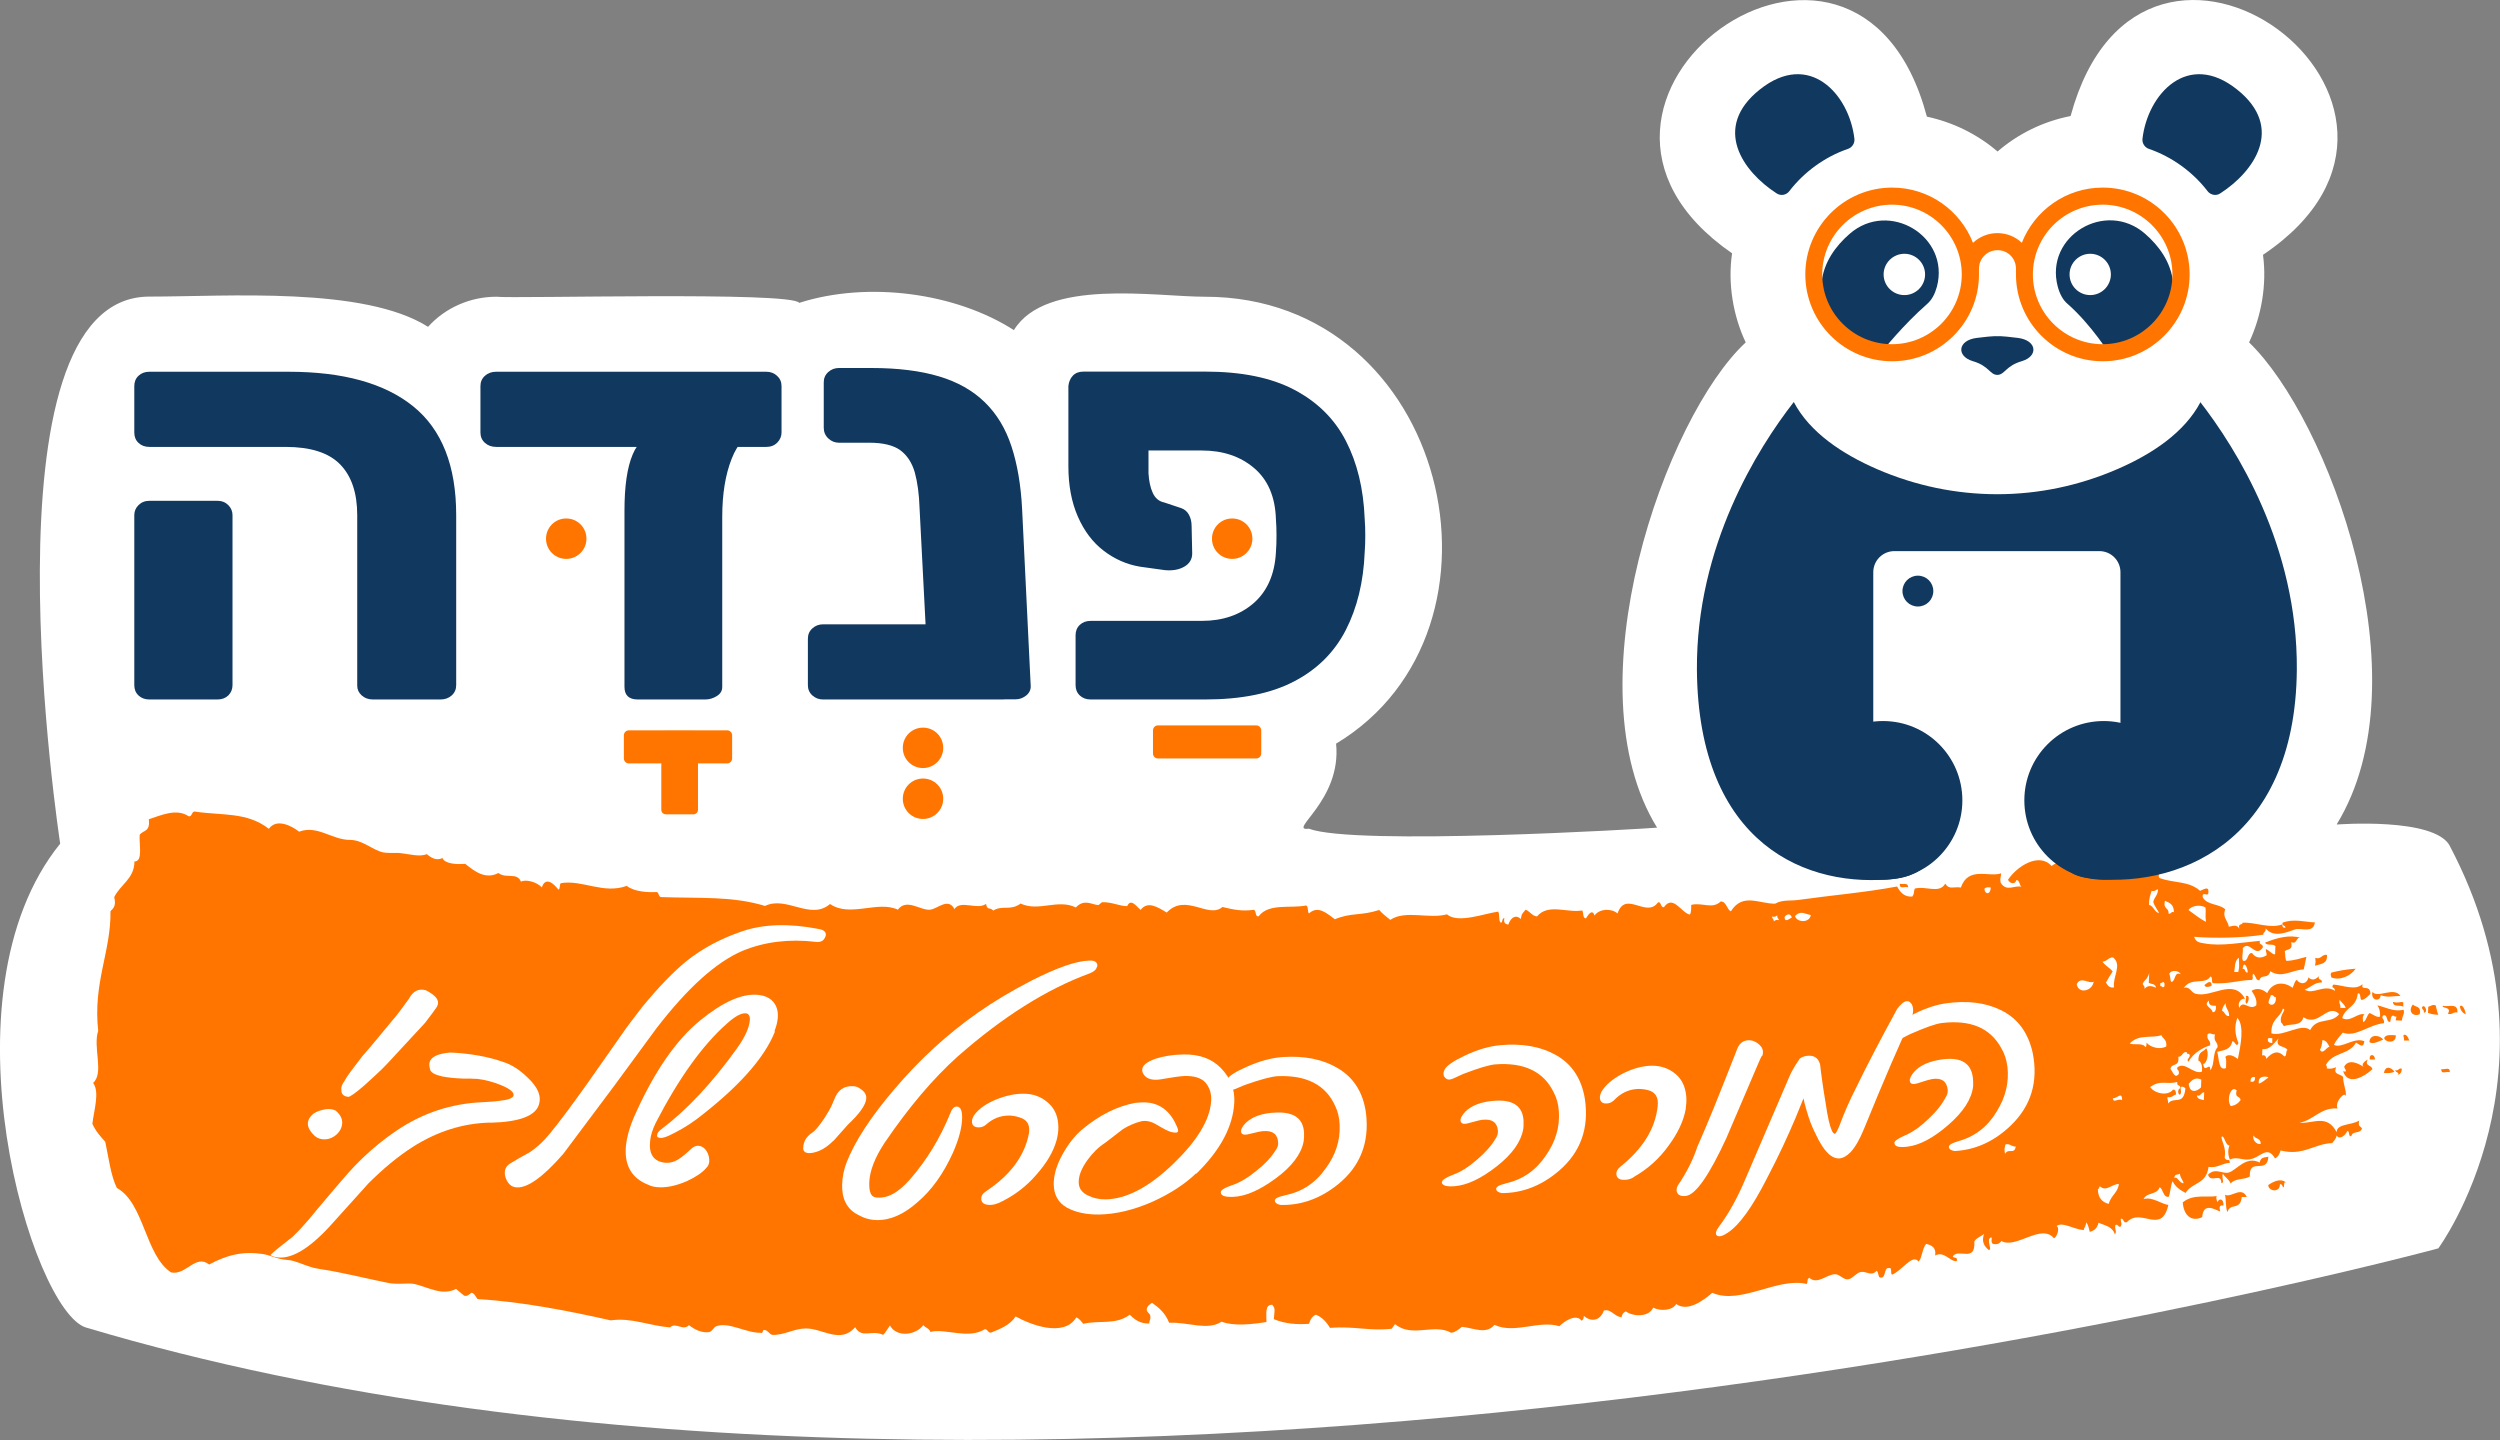 <?xml version="1.0" encoding="UTF-8"?> <svg xmlns="http://www.w3.org/2000/svg" id="Layer_1" viewBox="0 0 166.98 96.18"><rect x="0" y="0" width="166.98" height="96.18" fill="#808080" stroke="none"/><defs><style> .cls-1, .cls-2 { fill-rule: evenodd; } .cls-1, .cls-3 { fill: #11385e; } .cls-4 { fill: #fff; } .cls-5, .cls-2 { fill: #ff7500; } </style></defs><g><path class="cls-5" d="M148.62,79.79c.09.31.02.88.17,1.16.18-.64.86-.06.95-1,.12,0,.23,0,.34.01-.37-.77-1.04.06-1.46-.17Z"></path><path class="cls-5" d="M151.5,79.15c.02.45.81.52.78-.06.12-.01.19.08.21.21.16.06-.02-.47.23-.3-.36-.32-.8-.12-1.21.15Z"></path><path class="cls-5" d="M150.94,77.65c-.92-.47-1.54.5-2.05.66-.42.14-.91-.36-1.41.16.18.58.89-.18.89.56.24-.06.01-.25.09-.63.17.24.41.36.53.65.3-.37.9-.23,1.28-.47-.06-1.32,1.16-.1,1.24-1.32-.24.06-.52.01-.58.39Z"></path><path class="cls-5" d="M156.5,71.54c.36,1.11,1.62.19,1.96-.14-.08-.31-.53-.18-.32-.64-.18.1-.49.34-.24.51-.36-.25-1.02-.58-1.32-.05-.05.09.32.43-.09.32Z"></path><path class="cls-5" d="M159.99,71.47c0,.2.23.08.2.33.11-.08.23-.15.23-.42-.21-.08-.22.19-.43.09Z"></path><path class="cls-5" d="M159.22,71.66c.27.03.51.02.71-.08-.22-.28-.58-.45-.71.08Z"></path><path class="cls-5" d="M163.07,71.4c-.06.41.38.12.55.22.05-.41-.38-.14-.55-.22Z"></path><path class="cls-5" d="M158.28,70.77c.12,0,.23,0,.34.01.04-.36-.39-.47-.34-.01Z"></path><path class="cls-5" d="M158.26,69.6c.21.19.66-.06.91-.16-.17-.3-.89-.41-.91.16Z"></path><path class="cls-5" d="M159.24,69.33c.11.33.81.38.78-.18-.31-.01-.65-.08-.78.18Z"></path><path class="cls-5" d="M160.51,69.17c.03.09.06.18.05.33.12,0,.24,0,.36.01-.06-.24-.26-.53-.4-.34Z"></path><path class="cls-5" d="M161.15,67.09c-.36.47.03.85.46.65.11-.59-.3-.44-.46-.65Z"></path><path class="cls-5" d="M162.2,67.24c0,.13-.01.27-.02.41.16.06.34.12.68.13-.12-.33-.07-.27-.18-.64-.22-.08-.32.06-.49.09Z"></path><path class="cls-5" d="M161.76,67.31c.04.13.16.13.13.33.34.01.03-.7-.13-.33Z"></path><path class="cls-5" d="M163.17,67.17c-.15.19.65.03.32.54.28.1.36-.15.63-.08.06-.68-.6-.35-.96-.45Z"></path><path class="cls-5" d="M164.29,67.22c.05.29.2.44.39.54-.03-.31-.22-.73-.39-.54Z"></path><path class="cls-5" d="M150.04,67.05c.13-.05.3-.65-.05-.52.12.18-.1.3.05.52Z"></path><path class="cls-5" d="M159.83,66.93c.02.4.51.16.69.33,0-.09,0-.2.01-.31-.2-.08-.29.08-.7-.03Z"></path><path class="cls-5" d="M159.01,66.46c.5.18.81.05,1.32.05-.45-.65-1.51.19-1.87-.27-.14.59.53.69.55.22Z"></path><path class="cls-5" d="M147.24,65.79c.03.22.42.11.49.02-.04-.42-.36-.12-.49-.02Z"></path><path class="cls-5" d="M157.34,64.7c-.7.06-1.05.12-1.62.26-.09.14-.03.16-.01.32.55.24,1.3-.09,1.63-.58Z"></path><path class="cls-5" d="M155.42,63.78c-.34-.07-.4.35-.78.19.03.32.04.22-.02.54.41-.13.85-.11.8-.72Z"></path><path class="cls-5" d="M127.45,59.27c0-.34-.34-.19-.55-.24-.06.41.38.14.55.24Z"></path><path class="cls-5" d="M159.16,67.86c.34-.09.17.49.47.43.04-.2.04-.45.23-.41.17.19.23-.15.13.31.13,0,.27.01.42.02.01-.31.22-.51.1-.73-.65.17-1.23-.19-1.74-.29.12.17.2.39.18.74-.14.12-.48-.13-.69-.23-.2.12-.22.53-.44.61-.02-.27-.08-.36.09-.52-.46-.13-.95.56-1.49.25.22-.76.94-.68,1.04-1.65.25-.06.1.4.27.44.25-.04.39-.25.58-.41-.03-.68-.66-.13-.53-.65-.47.45-1.25.09-1.95.03-.2.26.12.15.11.42-.73-.48-1.48.3-2.02-.08.48-.2.64-.48,1.14-.48.04-.27-.27-.1-.2-.42-.24.26-.48.3-.69.08-.13.52-.59.46-.78.17-.16.08-.19.37-.29.53-.5-.4-1.3-.45-1.69.35-.37-.32-.75-.34-1.04-.15.12.2.39.54.31.97-.46.39-.88-.43-1.13.17-.15-.35.13-.66.38-.61-.79-1.44-2.26,0-3.34-.35-.26-.08-.39-.54-.76-.36.5-.77,1.44-.19,1.78-.77.19-.03.04.4.19.44,1.09.06,1.6-.19,2.6-.22.13-.21-.05-.2.08-.41.18.1.15.47.41.43.14-.45.57-.03.73-.6.78.5,1.42-.09,2.23-.12.08-.38.09-.38.18-.84-.43.11-.84.25-1.33.27-.11-.11-.06-.45-.12-.63.15-.21.55,0,.44-.63.4.21.3-.38.64-.28-.75-.23-1.61,0-2.39.32.12.24.55.04.69.24,0,.18-.01.36-.02.52-.09.12-.42-.27-.62-.33-.02.18.07.22.05.42-.38.22-.72.2-.97-.15-.33-.05-.24.58-.58.52-.15-.1,0-.59-.04-.85.46-.57.84.7,1.34-.05.02-.29-.27-.1-.2-.44-1.23.11-2.6.38-3.71.17-.25-.05-.56-.04-.68-.44,1.3.11,3.26.08,4.62-.14,0-.22.2-.14.15-.43.52.65,1.38.29,1.96.08.43-.14,1.21.3,1.34-.47-.61-.02-1.42-.27-2.17.02-.03.25.2.14.2.33-.14.03-.21-.04-.21-.22-.83.31-1.8-.16-2.65-.11-.03.2-.32-.01-.22.41-.14-.31-.44-.2-.7-.14-.07-.43-.45-.63-.24-1.16-.4-.39-1.19-.26-1.5-.8-.09-.46.37,0,.37-.31.06-.52-.37-.18-.55-.13-.77-.68-1.75-.5-2.69-.85-.07-.02-.07-.12-.07-.25,4.72-1.1,9.21-5.02,9.27-13.71.06-8.25-4.05-14.77-6.46-17.88h0c-1.07,2.04-3.24,3.48-5.55,4.48-5.15,2.24-10.91,2.24-16.07,0-2.3-1-4.48-2.44-5.55-4.48-2.42,3.11-6.52,9.62-6.46,17.88.08,11.06,6.6,14.33,12.37,14.03.01,0,.03,0,.04,0,.12,0,.23-.03.35-.04.19-.02.39-.02.57-.05.04,0,.08-.02.12-.02.01,0,.03,0,.04,0,.56-.09,1.04-.28,1.44-.56,1.64-.9,2.77-2.62,2.77-4.63,0-2.93-2.37-5.3-5.3-5.3-.21,0-.41.04-.62.06v-10.01c0-.78.63-1.41,1.41-1.41h13.69c.78,0,1.41.63,1.41,1.41v10.08c-.37-.08-.76-.13-1.15-.13-2.93,0-5.3,2.37-5.3,5.3,0,1.73.84,3.24,2.11,4.21-.11.05-.22.11-.32.19-.84-.94-2.32.03-2.91.92.1.24.47.36.56.02.23,0,.19.35.34.45-.45-.13-1,.37-1.39-.27-.06-.33,0-.23.03-.63-.78.29-2.19-.5-2.69.95-.49-.08-.78.17-1.04-.26-.41.7-1.27.13-2.04.33-.09.25,0,.29-.16.53-.54.05-.81-.29-1.02-.67-2.11.4-4.41.59-6.53.89-.56.09-1.12-.03-1.62.26-1.09,0-2.17-.74-2.95.51-.29-.14-.29-.66-.68-.66-.57.55-1.24.04-1.97.23,0,.27,0,.52-.09.65-.58-.13-1.12-1.36-1.73-.5-.25.04-.16-.38-.4-.32-.76,1.09-2.17-.84-2.7.74-.43-.36-1.21-.32-1.54.14-.15-.49-.44-.02-.57.19-.23,0-.15-.38-.25-.53-.99.18-2.28-.49-3.02.4-.33-.03-.47-.34-.76-.45-.12.16-.3.26-.31.62-.34-.3-.66-.14-.85.38-.17-.04-.33-.09-.26-.43-.17-.04-.1.3-.23.3-.17-.08-.07-.56-.18-.74-.87.11-2.71.82-3.42.18-1.22.33-2.77-.31-3.79.37-.25-.21-.52-.4-.74-.66-1.22.4-1.87.16-2.96.62-.5-.36-1.11-.96-1.73-.39-.11-.09-.03-.49-.19-.53-1.08.21-2.5-.17-3.17.72-.26.06-.14-.4-.33-.43-.82.11-1.37-.02-2.09-.19-.94.81-2.45-.96-3.72.37-.62-.37-1.27-.79-1.74-.18-.2-.12-.65-.84-.9-.25-.47.02-1.02-.28-1.66-.26-.07,0-.23.21-.29.19-.41-.03-.93-.43-1.48.16-1.22-.59-2.48.31-3.69-.26-.69.51-1.2.08-1.83.47-.23-.26-.39.02-.48-.45-.56.44-1.7-.29-2.11.35-.41-.79-1.11-.03-1.61.04-.65.08-1.58-.79-2.17,0-1.34-.63-3.2.54-4.53-.38-1.29,1.12-2.92-.57-4.34.13-2.19-.67-4.39-.5-6.9-.59-.22.03-.17-.29-.33-.34-.51.03-1.47.01-2.01-.41-1.56.57-2.98-.43-4.4-.18-.1.07-.03.41-.16.43-.26-.33-.84-.94-1.11-.15-.36-.39-1.12-.55-1.39-.38-.28-.66-.98-.17-1.51-.58-.85.45-1.59-.1-2.21-.61-.48.03-1.34.04-1.53-.39-.39.2-.75-.01-1.04-.26-.48.2-1.12,0-1.88-.08-.36-.01-.81.02-1.05-.04-.73-.17-1.36-.83-2.2-.83-1.21,0-2.18-1.01-3.4-.55-.51-.4-1.52-.91-2.02-.19-1.46-1.14-3.12-.88-4.92-1.15-.25-.06-.19.37-.44.31-.83-.56-1.89-.04-2.66.2.11.87-.39.72-.61,1.04-.05.63.24,1.79-.35,1.78,0,1.15-.95,1.55-1.35,2.38.13.55-.02.72-.25.94.04,2.7-1.18,4.77-.82,7.99-.37,1.1.41,2.82-.34,3.48.45.61.06,1.8-.05,2.73.22.49.54.85.86,1.2.23,1.07.37,2.28.78,3.09,1.83,1.01,1.88,4.5,3.62,5.64,1.02.2,1.63-1.25,2.54-.53,1.21-.65,2.25-.9,3.59-.7.51.08.97.35,1.59.39.67.03,1.33.49,2.21.61,1.49.22,3.08.63,4.57.93.65.13,1.31-.02,1.75.07.96.22,1.84.81,2.78.33.18.15.36.3.54.45.25.07.34-.11.5-.2.2.04.27.28.4.43,2.97.17,6.2.81,8.89,1.42,1.4-.2,2.57.36,3.96.47.41-.38.85.27,1.27-.15.39.31.86.52,1.31.47.24-.03.33-.33.5-.39.82-.33,2.03.46,2.98.43.16.08.11-.19.22-.19.26,0,.33.27.55.33.8.03,1.46-.43,2.25-.43,1.13,0,2.3,1.05,3.29-.08.45.79,1.11.14,1.87.51.17-.17.3-.42.45-.63.46.83,1.73.65,2.23-.02.15.19.39.2.47.45,1.04-.25,2.52.52,3.64-.18.21,0,.2.26.41.23.62-.25,1.25-.49,1.65-1.08.97.54,3.22,1.43,4.05.06.2.08.33.27.47.43,1.09-.26,2.16.1,3.1-.61.33.34.71.61,1.3.59,0-.2.09-.23.08-.43,0-.29-.25-.26-.25-.53.06-.25.22-.32.36-.42.46.32.89.69,1.14,1.33,1.28-.06,2.54.55,3.5-.07.81.3,1.93.19,3,.02,0-.59-.11-1.17.39-1.15.23.28.14.4.1.96.78.32,1.58.37,2.36.31.08-.32.23-.51.45-.61.4.16.71.48.94.88,1.64-.13,2.63.23,4.12.06.08-.1.15-.21.23-.31,1.12.94,2.61-.07,3.75.58.29-.04.5-.23.72-.4.81.09,1.61.53,2.17-.13,1.33.63,2.97-.33,4.33.09.31-.31,1.12-.87,1.48-.37.09-.03.15-.12.16-.32.46.41,1.07.37,1.34-.36.49-.11.65.37,1.17.46q.05-.29.29-.4c.5.36,1.54.4,1.83-.25.49.25,1.27.2,1.54-.24.78.55,1.82-.25,2.41-.75,1.88.83,4.35-1.06,6.31-.59.11-.25-.03-.24.16-.42.56.51,1.19-.26,1.76-.23.28.01.52.36.82.34.26,0,.56-.43.86-.49.37-.08.71.32,1.05-.07.19.03.06.51.33.44.31.01.17-.71.51-.63.23-.08.08.36.2.44.69-.28,1.37-1.42,1.77-.88.2-.19.21-.82.48-1.15.1.04.72.1.6.78.6-.34,1.05.46,1.45.37.07-.34-.23-.15-.27-.32.38-.56,1.53.46,1.44-1,.16-.25.44-.32.65-.49-.17.48-.02.79.3,1.06.31.05-.22-.71.18-.84.09.08-.07.32.11.44.27.07.45-.02.57-.19.96.56,2.67-1.21,3.51-.18.19-.08.41-.67.18-.82.36-.31,1.11.21,1.8.27.04-.2.17-.26.16-.52.14.13.19.4.25.64.28-.08.5-.23.58-.61.42.18.93.24,1.1.78.15-.21-.03-.31.03-.63.19-.08.17.15.34.12.14-.21.01-.27.02-.54.22-.05.14.33.41.23.95-1.01,2.3.89,2.77-1.15-.45-.05-1.08-.57-1.66-.39.23-.48.89-.25,1.08-.8.25.16.22.69.6.65.12-.28.13-.75.26-1.05.19.4.52.6.87.79.43-.72,1.39-.56,1.53-1.74.58.1.9-.25,1.42-.27.01-.36-.21-.05-.34-.34.1-.7-.14-.92-.22-1.38.19-.23.25.57.54.56-.13.32-.09.68.03.94.5-.25.9.13,1.47-.05.6-.16,1.05-.89,1.54-.03.18-.08.31-.26.37-.53,1.52.39,2.24-.45,3.45-.49.11-.14.25-.26.3-.51.18.3.55.04.71-.29.19-.03.04.41.27.33.1-.39.6-.12.71-.51-.08-.15-.29-.1-.18-.53-.53.34-1.5.19-1.51.78-.65-1.23-1.54-.57-2.49-.62.94-.18,1.45-1.06,2.55-.96-.22-.42.51-1.19.53-.82.11-.25-.17-.83-.16-1.29-.18-.22-.7-.14-.46-.65-.18.08-.39.13-.63.08.02-.12,0-.18-.06-.22.44-.88,1.55-.66,2.01-1.5.21.08.48.45.56-.09-.66-.31-1.52.51-2.03.24.15-.35.39-.56.59-.82.84.34,1.75-.54,2.75-.63.05-.34-.23-.28-.05-.52ZM150.13,64.95c-.22.06-.12-.29-.34-.23.06-.63.35-.09.34.23ZM149.54,63.97c0,.48.06.51-.04.95-.09,0-.18,0-.27-.01.07-.61.08-.77.31-.94ZM147.3,60.6c.04.36-.03.49.03.96-.43-.21-.78-.52-1.16-.78.22-.32.8-.36,1.13-.17ZM118.48,61.54c0-.14-.11-.19-.13-.31.17.04.27,0,.36-.09-.03.2.09.22.12.33-.15-.04-.26-.01-.35.08ZM119.19,61.26c.12-.21.4-.29.49.02-.16.07-.46.38-.49-.02ZM119.89,61.18c.38-.38.61-.15,1.06-.06-.09.55-.94.5-1.06.06ZM132.54,59.37c.09-.12.25-.12.43-.09-.02.49-.39.49-.43.09ZM133.91,77.07c-.05-.31-.05-.33.03-.63.32-.08.41.16.7.14-.11.57-.48.07-.72.49ZM148.65,67c0,.38.24.46.24.86-.28.04-.27-.28-.47-.34.02-.27.14-.35.23-.51ZM147.54,66.84c-.03.36.25.33.47.34.01.27-.04.45-.23.42-.04-.31-.67-.42-.24-.77ZM145.66,65.07c-.47-.23-.33.53-.65.51-.06-.15-.05-.4-.12-.54.14-.28.63-.23.77.03ZM144.6,60.17c.29.12.6.22.6.76-.2-.08-.18.15-.36.09.04-.43-.38-.25-.24-.86ZM144.3,65.67c.19,0,.15-.17.27.01,0,.07,0,.13,0,.2-.14.17-.08,0-.27-.01,0-.07,0-.13,0-.2ZM144,65.96c-.27-.12-.56-.19-.76.08.03-.2-.09-.22-.13-.33.16-.32.29-.24.44-.72,0,.22-.02.43-.03.65.15.11.45.04.48.33ZM143.54,60.45c-.02-.43.09-.68.17-.95.22.08.27-.1.43-.09-.02.41-.25.51-.32.83.09.31.28.5.39.75-.31-.05-.36-.48-.67-.55ZM141.22,65.96c-.31.06-.44-.14-.55-.35.14-.25.28-.49.44-.72-.19-.26-.5-.38-.68-.66.29,0,.41-.31.71-.28.62.51-.04,1.26.06,2ZM138.71,65.74c.26-.57.81,0,1.13-.17-.09.64-1.02.84-1.13.17ZM140.83,80.41c-.4-.11-.7-.35-.72-.97.07-.03.11-.12.14-.21.42.39.75-.11,1.27-.16-.05.59-.49.72-.68,1.34ZM141.12,73.35c.26.06.62-.51.62.13-.29-.14-.59.24-.62-.13ZM143.28,69.94c-.14-.31-.78-.12-1.04-.24.63-.66,1.5-.33,2.12-.56.11.26.38.28.33.75-.41.25-1.07.06-1.32-.25,0,.13,0,.29-.08.3ZM145.23,78.7c0-.32.24-.21.37-.31.02.29.19.4.25.64-.29.02-.43-.52-.62-.33ZM144.81,73.71c.03-.2-.06-.24-.04-.43.35.05.38-.15.57-.17,0-.23-.05-.34-.2-.33-.34.44-1.2.28-1.53-.17.71-.51,1.05-.15,1.82-.34-.07.32.23.15.2.42-.18.01-.2.41-.02.43.16-.23-.04-.36.09-.54.12,0,.21.04.27.12-.13,1.2-.76.49-1.16,1.01ZM146.19,72.38c.26-.28.45-.45.84-.27,0,.18-.01.34-.02.52-.28.29-.77.42-.82-.25ZM147.2,73.49c-.31-.07-.44-.09-.47-.33.28.12.28-.22.5-.2,0,.18-.01.34-.02.52ZM147.62,71.49c.01-.65-.4.27-.47-.43.24,0,.42-.77.19-1.05-.14.27-.51.14-.52.82.2.1.28.35.24.75-.57.21-1.17-.75-1.66-.26,0,.2.18.13.11.42-.26.33-.4-.16-.55-.35.08-.43.62-.08.52-.81.28.03.28-.38.57-.3,0,.09.05.13.14.11.22.21-.25.35-.02.52.31-.6,1.05-.98,1.44-1.09.05-.39-.26-.3-.17-.75.22-.13.2.03.49.02-.12.52.2.46.18.85-.37.42-.16,1.11-.49,1.55ZM149,73.88c-.32-.41.02-1.44.39-1.05-.15.53.24.33.26.64-.16.23-.38.36-.65.4ZM149.47,70.74c-.16-.15-.6-.42-.84-.14.1.13.05.45.05.74-.52.21-.45-.63-.59-1.09.41-.11.88-.11,1-.7.17-.06.27.48.41.12-.23-.58-.29-1.11-.07-1.69.48.56.22,1.83.03,2.76ZM151.67,66.49c.21-.08.17.15.34.12.05.49-.31.65-.49.39,0-.25.12-.32.15-.52ZM151.77,69.34c0,.11,0,.22-.01.32-.12.01-.21-.03-.28-.12-.05-.33.16-.17.29-.2ZM150.32,72.25c-.01-.29.11-.34.3-.31.01.29-.11.34-.3.31ZM150.53,75.84c.1.27.47.14.47.56-.31.09-.6-.35-.47-.56ZM150.87,72.38c-.09-.58.58-.48.65-.4-.22.12-.38.34-.65.4ZM152.55,70.54c-.43-.45-.81-.25-1.19.17-.02-.2-.12-.26-.28-.23,0-.14.01-.29.02-.41.45.07.73-.33,1.08-.71-.28.64.43.45.6.78-.14.01-.03.47-.23.41ZM154.95,70.11c.1-.12.14-.36.17-.64.25.01.36.23.47.45-.2.01-.44.56-.64.19ZM154.3,68.81c-.58-.51-1.79.47-2.59.22-.02-1.01.58-1,.77-1.66.31.07-.28.38-.11.95.09.02.11.18.19.22.44-.2,1.13.05,1.29-.6,1.03.69,1.6-.98,2.39-.21-.53.7-1.47.17-1.94,1.07ZM156.28,66.78c.11.2.32.28.39.54-.12,0-.24,0-.36-.01.05-.25-.11-.22-.04-.52Z"></path><path class="cls-5" d="M148.52,80.52c.02-.45-.26-.52-.41-.23-.02-.07-.16-.42.02-.41-.71.13-1.62-.16-2.33.43.06.87.58,1.32,1.29.99.07-.97.79-.54,1.2-.37-.07-.29-.06-.45.22-.4Z"></path><path class="cls-5" d="M143.52,9.94c1.55.53,2.95,1.55,3.93,2.83h0c.2.26.57.33.84.15,2.27-1.46,4.33-4.39,1.13-6.94-3.29-2.63-5.97.29-6.32,3.29-.03.29.14.58.42.67Z"></path><path class="cls-5" d="M118.67,12.92c.28.18.64.11.84-.15h0c.98-1.28,2.38-2.3,3.93-2.83.28-.1.45-.38.42-.67-.35-3-3.03-5.92-6.32-3.29-3.2,2.55-1.14,5.48,1.13,6.94Z"></path><path class="cls-5" d="M127.07,39.48c0,.57.46,1.03,1.03,1.03s1.03-.46,1.03-1.03-.46-1.03-1.03-1.03-1.03.46-1.03,1.03Z"></path><path class="cls-5" d="M133.41,22.46s-.1-.05-1.38.11c-1.28.16-1.37,1.22-.27,1.55,1.1.32,1.13.91,1.64.92.51,0,.54-.59,1.64-.92,1.11-.33,1.01-1.39-.27-1.55-1.28-.16-1.37-.11-1.37-.11Z"></path><path class="cls-5" d="M120.58,18.33c0,3.2,2.6,5.8,5.8,5.8s5.8-2.6,5.8-5.8c0-.1,0-.2,0-.3,0-.03,0-.06,0-.09,0-.68.55-1.23,1.23-1.23s1.23.55,1.23,1.23c0,.03,0,.06,0,.09,0,.1,0,.2,0,.3,0,3.2,2.6,5.8,5.8,5.8s5.8-2.6,5.8-5.8-2.6-5.8-5.8-5.8c-2.45,0-4.55,1.53-5.4,3.69-.42-.41-1-.65-1.63-.65s-1.21.25-1.63.65c-.84-2.16-2.95-3.69-5.4-3.69-3.2,0-5.8,2.6-5.8,5.8ZM140.44,13.67c2.57,0,4.66,2.09,4.66,4.66,0,.04-.01.08-.01.12-.25-1.19-1-2.13-1.81-2.84-2.63-2.29-6.72.16-5.83,3.53.13.48.34.89.65,1.15h0c1,.88,1.85,1.97,2.37,2.69,0,0-.01,0-.02,0-2.57,0-4.66-2.09-4.66-4.66s2.09-4.66,4.66-4.66ZM126.37,13.67c2.57,0,4.66,2.09,4.66,4.66s-2.09,4.66-4.66,4.66c-.09,0-.16-.02-.25-.03.5-.59,1.46-1.68,2.59-2.67.31-.27.52-.67.65-1.15.89-3.37-3.21-5.82-5.83-3.53-.81.71-1.56,1.65-1.81,2.84,0-.04-.01-.08-.01-.12,0-2.57,2.09-4.66,4.66-4.66Z"></path><path class="cls-5" d="M9.98,29.84h9.09c1.68,0,2.89.39,3.65,1.17.76.78,1.14,1.91,1.14,3.39v11.39c0,.26.1.47.3.65.2.18.45.27.75.27h0s4.5,0,4.5,0c.3,0,.55-.09.75-.27.2-.18.3-.41.3-.69v-11.35c0-3.3-.95-5.72-2.86-7.26-1.91-1.54-4.69-2.32-8.34-2.32h-9.29c-.3,0-.54.09-.73.27-.19.18-.28.41-.28.69v3.1c0,.28.1.51.28.69.19.18.43.27.73.27Z"></path><path class="cls-5" d="M9.98,46.72h4.54c.3,0,.54-.09.73-.27.19-.18.28-.41.28-.69v-11.35c0-.26-.1-.48-.28-.67-.19-.19-.43-.29-.73-.29h-4.54c-.3,0-.54.1-.73.29-.19.19-.28.42-.28.67v11.35c0,.28.1.51.28.69.19.18.43.27.73.27Z"></path><path class="cls-5" d="M33.14,29.85h0s9.38,0,9.38,0c-.1.15-.2.31-.28.5-.36.87-.55,2.12-.55,3.76v11.77c0,.56.3.84.89.84h4.51c.27,0,.53-.08.77-.23.24-.15.36-.36.36-.61v-11.35c0-1.53.21-2.83.63-3.89.12-.31.26-.57.41-.79h1.92c.3,0,.54-.1.73-.29.19-.19.28-.42.28-.67v-3.1c0-.28-.1-.51-.3-.69-.2-.18-.44-.27-.71-.27h-18.05c-.3,0-.55.09-.75.27-.2.18-.3.41-.3.69v3.1c0,.28.1.51.3.69.2.18.45.27.75.27Z"></path><path class="cls-5" d="M54.97,46.72h0s8.06,0,8.06,0c0,0,0,0,.01,0h4.79c.27,0,.51-.09.73-.27.22-.18.31-.41.28-.69l-.57-11.73c-.08-1.61-.32-3.01-.71-4.2-.39-1.19-.99-2.17-1.78-2.95-.8-.78-1.82-1.36-3.06-1.73-1.24-.37-2.75-.56-4.5-.56h-2.19c-.27,0-.51.09-.71.27-.2.18-.3.41-.3.69v3.03c0,.28.1.52.3.71.2.19.44.29.71.29h2.03c.92,0,1.61.17,2.07.5.46.33.78.82.97,1.48.19.65.3,1.45.32,2.4l.4,7.74h-6.85c-.27,0-.51.09-.71.27-.2.18-.3.41-.3.69v3.1c0,.28.1.51.3.69.2.18.44.27.71.27Z"></path><path class="cls-5" d="M73.71,36.78c.73.56,1.54.92,2.43,1.07l1.66.23c.51.05.95-.03,1.3-.23.35-.2.53-.5.53-.88l-.04-1.84c0-.28-.06-.53-.18-.75-.12-.22-.29-.36-.51-.44l-1.14-.38c-.35-.08-.61-.29-.77-.65-.16-.36-.26-.79-.28-1.3v-1.53h0s3.57,0,3.57,0c1.41,0,2.57.39,3.49,1.17.92.78,1.41,1.91,1.46,3.39.03.38.04.76.04,1.13s-.01.75-.04,1.13c-.08,1.46-.58,2.58-1.48,3.37-.9.79-2.06,1.19-3.47,1.19h-7.42c-.3,0-.54.09-.73.27-.19.18-.28.41-.28.69v3.33c0,.28.1.51.28.69.19.18.43.27.73.27h7.63c2.43,0,4.42-.4,5.96-1.21,1.54-.8,2.69-1.95,3.45-3.43.76-1.48,1.18-3.21,1.26-5.18.03-.38.04-.76.04-1.13s-.01-.75-.04-1.13c-.08-2-.5-3.73-1.26-5.2-.76-1.47-1.91-2.61-3.45-3.41-1.54-.81-3.53-1.21-5.96-1.21h-8.11c-.3,0-.53.09-.71.27-.18.18-.28.41-.3.69v5.37c0,1.28.21,2.4.63,3.35.42.96.99,1.72,1.72,2.28Z"></path><path class="cls-5" d="M83.64,35.99c0-.74-.6-1.35-1.35-1.35s-1.35.6-1.35,1.35.6,1.35,1.35,1.35,1.35-.6,1.35-1.35Z"></path><circle class="cls-5" cx="37.82" cy="35.99" r="1.35"></circle><path class="cls-5" d="M61.65,48.61c-.74,0-1.35.6-1.35,1.35s.6,1.35,1.35,1.35,1.35-.6,1.35-1.35-.6-1.35-1.35-1.35Z"></path><path class="cls-5" d="M61.65,52.01c-.74,0-1.35.6-1.35,1.35s.6,1.35,1.35,1.35,1.35-.6,1.35-1.35-.6-1.35-1.35-1.35Z"></path><rect class="cls-5" x="77.01" y="48.45" width="7.22" height="2.2" rx=".33" ry=".33"></rect><path class="cls-4" d="M163.63,56.5c-1.02-1.93-7.53-1.43-7.53-1.43l-.02-.02c5.94-9.72-.58-27.09-5.86-32.18.82-1.74,1.2-3.86.93-5.85,14.93-10.03-8.03-27.05-12.85-9.27-1.83.36-3.5,1.18-4.88,2.37-1.34-1.15-2.96-1.95-4.72-2.33-4.71-17.73-27.68-1.01-13.01,9.13-.3,2.01.07,4.18.91,5.95-5.36,4.97-11.74,22.97-5.92,32.41-.87.08-20.2,1.23-23.26.07-1.49.19,2.21-1.86,1.82-5.68,12.66-7.62,7.47-29.85-8.75-29.85-3.3,0-10.64-1.26-12.77,2.23-3.89-2.5-9.75-3.29-14.34-1.82-.48-.78-19.05-.27-20.23-.41-1.73,0-3.41.73-4.56,2.01-4.28-2.71-13.39-2.02-18.61-2.02-11.57,0-5.96,36.54-5.96,36.54-8.21,10.15-1.89,31.24,1.73,32.32,65.58,19.56,157.11-5.29,157.11-5.29,0,0,8.72-11.8.76-26.89ZM156.99,81.36"></path></g><g><path class="cls-2" d="M148.78,80.95c.18-.64.86-.06.95-1h.34c-.37-.76-1.04.08-1.46-.15.09.31.02.88.17,1.16Z"></path><path class="cls-2" d="M152.27,79.09c.12-.01.19.08.21.21.16.06-.02-.47.23-.3-.36-.32-.8-.12-1.21.15.02.45.81.52.78-.06Z"></path><path class="cls-2" d="M147.48,78.47c.18.58.89-.18.89.56.24-.06.01-.25.09-.63.17.24.41.36.53.65.3-.37.9-.23,1.28-.47-.06-1.32,1.16-.1,1.24-1.32-.24.06-.52.01-.58.39-.92-.47-1.54.5-2.05.66-.42.14-.91-.36-1.41.16Z"></path><path class="cls-2" d="M158.46,71.41c-.08-.31-.53-.18-.32-.64-.18.1-.49.34-.24.51-.36-.25-1.02-.58-1.32-.05-.05.09.32.43-.08.32.36,1.11,1.62.19,1.96-.14Z"></path><path class="cls-2" d="M160.19,71.8c.11-.08.23-.15.23-.42-.21-.08-.22.19-.43.09,0,.2.23.08.2.33Z"></path><path class="cls-2" d="M159.22,71.66c.27.03.51.02.71-.08-.22-.28-.58-.45-.71.08Z"></path><path class="cls-2" d="M163.62,71.62c.05-.41-.38-.14-.55-.22-.06.41.38.12.55.22Z"></path><path class="cls-2" d="M158.28,70.77h.34c.04-.34-.39-.45-.34,0Z"></path><path class="cls-2" d="M159.17,69.44c-.17-.3-.89-.41-.91.16.21.19.66-.06.91-.16Z"></path><path class="cls-2" d="M160.02,69.15c-.31-.01-.65-.08-.78.18.11.33.81.38.78-.18Z"></path><path class="cls-2" d="M160.56,69.5h.36c-.06-.22-.26-.52-.4-.33.03.09.06.18.05.33Z"></path><path class="cls-2" d="M161.62,67.74c.11-.59-.3-.44-.46-.65-.36.47.03.85.46.65Z"></path><path class="cls-2" d="M162.86,67.79c-.12-.33-.07-.27-.18-.64-.22-.08-.32.06-.49.09l-.02.41c.16.06.34.12.68.13Z"></path><path class="cls-2" d="M161.89,67.64c.34.01.03-.7-.13-.33.04.13.16.13.13.33Z"></path><path class="cls-2" d="M163.5,67.71c.28.1.36-.15.63-.08.06-.68-.6-.35-.96-.45-.15.19.65.03.32.54Z"></path><path class="cls-2" d="M164.69,67.76c-.03-.31-.22-.73-.39-.54.05.29.2.44.39.54Z"></path><path class="cls-2" d="M150.04,67.05c.13-.05.3-.65-.05-.52.12.18-.1.3.05.52Z"></path><path class="cls-2" d="M160.52,67.26v-.31c-.19-.08-.28.08-.69-.03.02.4.51.16.69.33Z"></path><path class="cls-2" d="M160.33,66.52c-.45-.65-1.51.19-1.87-.27-.14.59.53.69.55.22.5.18.81.05,1.32.05Z"></path><path class="cls-2" d="M147.24,65.79c.03.22.42.11.49.02-.04-.42-.36-.12-.49-.02Z"></path><path class="cls-2" d="M157.34,64.7c-.7.06-1.05.12-1.62.26-.09.14-.03.16-.01.32.55.24,1.3-.09,1.63-.58Z"></path><path class="cls-2" d="M154.62,64.5c.41-.13.85-.11.8-.72-.34-.07-.4.35-.78.19.03.32.04.22-.02.54Z"></path><path class="cls-2" d="M127.45,59.27c0-.34-.34-.19-.55-.24-.06.41.38.14.55.24Z"></path><path class="cls-2" d="M128.17,84.23c.2-.19.21-.82.48-1.15.1.04.72.1.6.78.6-.34,1.05.46,1.45.37.07-.34-.23-.15-.27-.32.38-.56,1.53.46,1.44-1,.16-.25.44-.32.65-.49-.17.48-.02.79.3,1.06.31.05-.22-.71.18-.84.09.08-.07.32.11.44.27.07.45-.02.57-.19.96.56,2.67-1.21,3.51-.18.19-.08.41-.67.18-.82.36-.31,1.11.21,1.8.27.04-.2.17-.26.16-.52.14.13.19.4.25.64.28-.08.5-.23.58-.61.42.18.93.24,1.1.78.15-.21-.03-.31.03-.63.19-.08.17.15.34.12.14-.21.01-.27.02-.54.22-.05.14.33.41.23.95-1.01,2.3.89,2.77-1.15-.45-.05-1.08-.57-1.66-.39.23-.48.89-.25,1.08-.8.25.16.22.69.6.65.12-.28.13-.75.26-1.05.19.4.52.6.87.79.43-.72,1.39-.56,1.53-1.74.58.1.9-.25,1.42-.27.01-.36-.21-.05-.34-.34.1-.7-.14-.92-.22-1.38.19-.23.25.57.54.56-.13.32-.09.68.03.94.5-.25.9.13,1.47-.05.6-.16,1.05-.89,1.54-.03.18-.08.31-.26.37-.53,1.52.39,2.24-.45,3.45-.49.11-.14.25-.26.3-.51.18.3.55.04.71-.29.19-.03.04.41.27.33.1-.39.6-.12.71-.51-.08-.15-.29-.1-.18-.53-.53.34-1.5.19-1.51.78-.65-1.23-1.54-.57-2.49-.62.94-.18,1.45-1.06,2.55-.96-.22-.42.51-1.19.53-.82.11-.25-.17-.83-.16-1.29-.18-.22-.7-.14-.46-.65-.18.08-.39.13-.63.08.02-.12,0-.18-.06-.22.44-.88,1.55-.66,2.01-1.5.21.08.48.45.56-.09-.66-.31-1.52.51-2.03.24.15-.35.39-.56.59-.82.84.34,1.75-.54,2.75-.63.05-.34-.23-.28-.05-.52.34-.09.17.49.47.43.04-.2.04-.45.23-.41.17.19.23-.15.13.31l.42.02c.01-.31.22-.51.1-.73-.65.17-1.23-.19-1.74-.29.12.17.2.39.18.74-.14.12-.48-.13-.69-.23-.2.12-.22.53-.44.61-.02-.27-.08-.36.09-.52-.46-.13-.95.56-1.49.25.22-.76.94-.68,1.04-1.65.25-.06.1.4.27.44.25-.05.39-.25.58-.41-.03-.69-.66-.13-.53-.65-.47.45-1.25.09-1.95.03-.2.26.12.15.11.42-.73-.48-1.48.3-2.02-.08.48-.2.64-.48,1.14-.48.04-.27-.27-.1-.2-.42-.24.26-.48.3-.69.08-.13.52-.59.46-.78.17-.16.08-.19.37-.29.53-.5-.4-1.3-.45-1.69.35-.37-.32-.75-.34-1.04-.15.12.2.39.54.31.97-.46.39-.88-.43-1.13.17-.15-.35.13-.66.38-.61-.79-1.44-2.26,0-3.34-.35-.26-.08-.39-.54-.76-.36.5-.77,1.44-.19,1.78-.77.19-.03.04.4.19.44,1.09.06,1.6-.19,2.6-.22.13-.21-.05-.2.08-.41.18.1.15.47.41.43.14-.45.57-.03.73-.6.78.5,1.42-.09,2.23-.12.08-.38.09-.38.18-.84-.43.11-.84.25-1.33.27-.11-.11-.06-.45-.12-.63.15-.21.55,0,.44-.63.4.21.3-.38.64-.28-.75-.23-1.61,0-2.39.32.12.24.55.04.69.24l-.02.52c-.09.12-.42-.27-.62-.33-.02.18.07.22.05.42-.38.22-.72.2-.97-.15-.33-.05-.24.58-.58.52-.15-.1,0-.59-.04-.85.46-.57.84.7,1.34-.05.02-.29-.27-.1-.2-.44-1.23.11-2.6.38-3.71.17-.25-.05-.56-.04-.68-.44,1.3.11,3.26.08,4.62-.14,0-.22.2-.14.15-.43.52.65,1.38.29,1.96.08.43-.14,1.21.3,1.34-.47-.61-.02-1.42-.27-2.17.02-.03.25.2.14.2.33-.14.03-.21-.04-.21-.22-.83.31-1.8-.16-2.65-.11-.03.2-.32-.01-.22.41-.14-.31-.44-.2-.7-.14-.07-.43-.45-.63-.24-1.16-.4-.39-1.19-.26-1.5-.8-.09-.46.37,0,.37-.31.06-.52-.37-.18-.55-.13-.77-.68-1.75-.5-2.69-.85-.15-.04-.01-.52-.04-.74-.71.26-1.79-.4-2.59.22-.36-.61-1.62-.84-1.88-.18-.7-.44-1.9-.73-2.72-.11-.84-.94-2.32.03-2.91.92.1.24.47.36.56.02.23,0,.19.35.34.45-.45-.13-1,.37-1.39-.27-.06-.33,0-.23.03-.63-.78.29-2.19-.5-2.69.95-.49-.08-.78.17-1.04-.26-.41.7-1.27.13-2.04.33-.09.25,0,.29-.16.53-.54.05-.81-.29-1.02-.67-2.11.4-4.41.59-6.53.89-.56.09-1.12-.03-1.62.26-1.09,0-2.17-.74-2.95.51-.29-.14-.29-.66-.68-.66-.57.55-1.24.04-1.97.23,0,.27,0,.52-.09.65-.58-.13-1.12-1.36-1.73-.5-.25.04-.16-.38-.4-.32-.76,1.09-2.17-.84-2.7.74-.43-.36-1.21-.32-1.54.14-.15-.49-.44-.02-.57.19-.23,0-.15-.38-.25-.53-.99.18-2.28-.49-3.02.4-.33-.03-.47-.34-.76-.45-.12.16-.3.26-.31.62-.34-.3-.66-.14-.85.38-.17-.04-.33-.09-.26-.43-.17-.04-.1.3-.23.3-.17-.08-.07-.56-.18-.74-.87.11-2.71.82-3.42.18-1.22.33-2.77-.31-3.79.37-.25-.21-.52-.4-.74-.66-1.22.4-1.87.16-2.96.62-.5-.36-1.11-.96-1.73-.39-.11-.09-.03-.49-.19-.53-1.08.21-2.5-.17-3.17.72-.26.06-.14-.4-.33-.43-.82.11-1.37-.02-2.09-.19-.94.81-2.45-.96-3.72.37-.62-.37-1.27-.79-1.74-.18-.2-.12-.65-.84-.9-.25-.47.02-1.02-.28-1.66-.26-.07,0-.23.21-.29.19-.41-.03-.93-.43-1.48.16-1.22-.59-2.48.31-3.69-.26-.69.51-1.2.08-1.83.47-.23-.26-.39.02-.48-.45-.56.44-1.7-.29-2.11.35-.41-.79-1.11-.03-1.61.04-.65.08-1.58-.79-2.17,0-1.34-.63-3.2.54-4.53-.38-1.29,1.12-2.92-.57-4.34.13-2.19-.67-4.39-.5-6.9-.59-.22.03-.17-.29-.33-.34-.51.03-1.47.01-2.01-.41-1.56.57-2.98-.43-4.4-.18-.1.07-.03.41-.16.43-.26-.33-.84-.94-1.11-.15-.36-.39-1.12-.55-1.39-.38-.28-.66-.98-.17-1.51-.58-.85.45-1.59-.1-2.21-.61-.48.03-1.34.04-1.53-.39-.39.2-.75-.01-1.04-.26-.48.2-1.12,0-1.88-.08-.36-.01-.81.02-1.05-.04-.73-.17-1.36-.83-2.2-.83-1.21,0-2.18-1.01-3.4-.55-.51-.4-1.52-.91-2.02-.19-1.46-1.14-3.12-.88-4.92-1.15-.25-.06-.19.37-.44.31-.83-.56-1.89-.04-2.66.2.11.87-.39.72-.61,1.04-.05.63.24,1.79-.35,1.78,0,1.15-.95,1.55-1.35,2.38.13.55-.02.72-.25.94.04,2.7-1.18,4.77-.82,7.99-.37,1.1.41,2.82-.34,3.48.45.61.06,1.8-.05,2.73.22.49.54.85.86,1.2.23,1.07.37,2.28.78,3.09,1.83,1.01,1.88,4.5,3.62,5.64,1.02.2,1.63-1.25,2.54-.53,1.21-.65,2.25-.9,3.59-.7.51.08.97.35,1.59.39.67.03,1.33.49,2.21.61,1.49.22,3.08.63,4.57.93.65.13,1.31-.02,1.75.07.96.22,1.84.81,2.78.33.18.15.36.3.54.45.25.07.34-.11.5-.2.2.05.27.28.4.43,2.97.17,6.2.81,8.89,1.42,1.4-.2,2.57.36,3.96.47.41-.38.85.27,1.27-.15.39.31.86.52,1.31.47.24-.03.33-.33.5-.39.82-.33,2.03.46,2.98.43.16.08.11-.19.22-.19.26,0,.33.27.55.33.8.03,1.46-.43,2.25-.43,1.13,0,2.3,1.05,3.29-.08.45.79,1.11.14,1.87.51.17-.17.3-.42.45-.63.46.83,1.73.65,2.23-.02.15.19.39.2.47.45,1.04-.25,2.52.52,3.64-.18.21,0,.2.26.41.23.62-.25,1.25-.49,1.65-1.08.97.54,3.22,1.43,4.05.06.2.08.33.27.47.43,1.09-.26,2.16.1,3.1-.61.33.34.71.61,1.3.59,0-.2.09-.23.08-.43,0-.29-.25-.26-.25-.53.06-.25.22-.32.36-.42.46.32.89.69,1.14,1.33,1.28-.06,2.54.55,3.5-.07.81.3,1.93.19,3,.02,0-.59-.11-1.17.39-1.15.23.28.14.4.1.96.78.32,1.58.37,2.36.31.08-.32.23-.51.45-.61.4.16.71.48.94.88,1.64-.13,2.63.23,4.12.06.08-.1.15-.21.23-.31,1.12.94,2.61-.07,3.75.58.29-.04.5-.23.72-.4.81.09,1.61.53,2.17-.13,1.33.63,2.96-.33,4.33.09.31-.31,1.12-.87,1.48-.37.09-.03.15-.12.16-.32.46.41,1.07.37,1.34-.36.49-.11.65.37,1.17.46q.05-.29.29-.4c.5.36,1.54.4,1.83-.25.49.25,1.27.2,1.54-.24.78.55,1.82-.25,2.41-.75,1.88.83,4.35-1.06,6.31-.59.11-.25-.03-.24.16-.42.56.51,1.19-.26,1.76-.23.28.01.52.36.82.34.26,0,.56-.43.86-.49.37-.08.71.32,1.05-.07.19.03.06.51.33.44.31.01.17-.71.51-.63.23-.08.08.36.2.44.69-.28,1.37-1.42,1.77-.88ZM140.11,79.44c.07-.03.11-.12.14-.21.42.39.75-.11,1.27-.16-.05.59-.49.72-.68,1.34-.4-.11-.7-.35-.72-.97ZM145.23,78.7c0-.32.24-.21.37-.31.02.29.19.4.25.64-.29.02-.43-.52-.62-.33ZM133.94,76.44c.32-.08.41.16.7.14-.11.57-.48.07-.72.49-.05-.31-.05-.33.03-.63ZM150.53,75.84c.1.27.47.14.47.56-.31.09-.6-.35-.47-.56ZM141.12,73.35c.26.06.62-.51.62.13-.29-.14-.59.24-.62-.13ZM145.7,72.58c.12,0,.21.04.27.12-.13,1.2-.76.49-1.16,1.01.03-.2-.06-.24-.04-.43.35.05.38-.15.57-.17,0-.23-.05-.34-.2-.33-.34.44-1.2.28-1.53-.17.71-.51,1.05-.15,1.82-.34-.07.32.23.15.2.42-.18.01-.2.41-.02.43.16-.23-.04-.36.09-.54ZM149.39,72.84c-.15.53.24.33.26.64-.16.23-.38.36-.65.4-.32-.41.02-1.44.39-1.05ZM146.72,73.16c.28.12.28-.22.5-.2l-.02.52c-.31-.07-.44-.09-.47-.33ZM146.19,72.38c.26-.28.45-.45.84-.27l-.02.52c-.28.29-.77.42-.82-.25ZM151.52,71.97c-.22.12-.38.34-.65.4-.09-.58.58-.48.65-.4ZM150.62,71.94c.01.29-.11.34-.3.31-.01-.29.11-.34.3-.31ZM147.62,69.82c.05-.39-.26-.3-.17-.75.22-.13.2.03.49.02-.12.52.2.46.18.85-.37.42-.16,1.11-.49,1.55.01-.65-.4.27-.47-.43.24,0,.42-.77.19-1.05-.14.27-.51.14-.52.82.2.1.28.35.24.75-.57.21-1.17-.75-1.66-.26,0,.2.18.13.11.42-.26.33-.4-.16-.55-.35.08-.43.62-.08.52-.81.28.03.28-.38.57-.3,0,.09.05.13.14.11.22.21-.25.35-.02.52.31-.6,1.05-.98,1.44-1.09ZM148.1,70.25c.41-.11.88-.11,1-.7.17-.06.27.48.41.12-.23-.58-.29-1.11-.07-1.69.48.56.22,1.83.03,2.76-.16-.15-.6-.42-.84-.14.1.13.05.45.05.74-.52.21-.45-.63-.59-1.09ZM151.09,70.48l.02-.41c.45.07.73-.33,1.08-.71-.28.64.43.45.6.78-.14.01-.03.47-.23.41-.43-.45-.81-.25-1.19.17-.02-.2-.12-.26-.28-.23ZM142.24,69.7c.63-.66,1.5-.33,2.12-.56.11.26.38.28.33.75-.41.25-1.07.06-1.32-.25,0,.13,0,.29-.08.3-.14-.31-.78-.12-1.04-.24ZM155.12,69.47c.25.01.36.23.47.45-.2.01-.44.56-.64.19.1-.12.14-.36.17-.64ZM151.48,69.54c-.05-.33.16-.17.29-.2v.32c-.13.01-.23-.03-.29-.12ZM152.48,67.37c.31.07-.28.38-.11.95.09.02.11.18.19.22.44-.2,1.13.05,1.29-.6,1.03.69,1.6-.98,2.39-.21-.53.7-1.47.17-1.94,1.07-.58-.51-1.79.47-2.59.22-.02-1.01.58-1,.77-1.66ZM148.42,67.51c.02-.27.14-.35.23-.51,0,.38.24.46.24.86-.28.04-.27-.28-.47-.34ZM147.54,66.84c-.03.36.25.33.47.34.01.27-.04.45-.23.42-.03-.31-.67-.42-.24-.77ZM151.52,67c0-.25.12-.32.15-.52.21-.08.17.15.34.12.05.49-.31.65-.49.39ZM156.28,66.78c.11.2.32.28.39.54h-.36c.05-.27-.11-.23-.04-.54ZM138.71,65.74c.26-.57.81,0,1.13-.17-.09.64-1.02.84-1.13.17ZM140.67,65.61c.14-.25.28-.49.44-.72-.19-.26-.5-.38-.68-.66.29,0,.41-.31.71-.28.62.51-.04,1.26.06,2-.31.06-.44-.14-.55-.35ZM143.11,65.71c.16-.32.29-.24.44-.72l-.03.65c.15.11.45.04.48.33-.27-.12-.56-.19-.76.08.03-.2-.09-.22-.13-.33ZM144.29,65.86v-.2c.2,0,.16-.17.28.01v.2c-.15.17-.09,0-.28-.01ZM144.89,65.04c.14-.28.63-.23.77.03-.47-.23-.33.53-.65.51-.06-.15-.05-.4-.12-.54ZM149.54,63.97c0,.48.06.51-.04.95h-.27c.07-.62.08-.78.31-.95ZM149.79,64.72c.06-.63.35-.09.34.23-.22.06-.12-.29-.34-.23ZM118.35,61.22c.17.04.27,0,.36-.09-.03.2.09.22.12.33-.15-.04-.26-.01-.35.08,0-.14-.11-.19-.13-.31ZM119.19,61.26c.12-.21.4-.29.49.02-.16.07-.46.38-.49-.02ZM119.89,61.18c.38-.38.61-.15,1.06-.06-.09.55-.94.5-1.06.06ZM146.18,60.78c.22-.32.8-.36,1.13-.17.04.36-.03.49.03.96-.43-.21-.78-.52-1.16-.78ZM143.54,60.45c-.02-.43.09-.68.17-.95.22.08.27-.1.43-.09-.02.41-.25.51-.32.83.09.31.28.5.39.75-.31-.05-.36-.48-.67-.55ZM144.6,60.17c.29.12.6.22.6.76-.2-.08-.18.15-.36.09.04-.43-.38-.25-.24-.86ZM132.54,59.37c.09-.12.25-.12.43-.09-.02.49-.39.49-.43.09Z"></path><path class="cls-2" d="M147.09,81.29c.07-.97.79-.54,1.2-.37-.07-.29-.06-.45.22-.4.02-.45-.26-.52-.41-.23-.02-.07-.16-.42.02-.41-.71.13-1.62-.16-2.33.43.06.87.58,1.32,1.29.99Z"></path></g><g><path class="cls-4" d="M22.42,74.18c.38.32.51.67.4,1.06-.04.15-.12.29-.22.41-.1.12-.22.22-.35.29-.13.08-.28.13-.43.15s-.31.01-.45-.03c-.17-.05-.31-.14-.43-.27-.32-.33-.44-.64-.35-.93.04-.14.13-.27.26-.4.14-.14.37-.25.7-.33.33-.09.62-.07.87.05ZM29.05,67.43c-.07.1-.15.22-.26.36-.11.15-.24.32-.4.53l-2.51,2.71c-.22.24-.46.47-.72.71-.26.24-.54.5-.83.76-.6.52-.96.77-1.07.76-.31-.03-.46-.18-.46-.44-.03-.19.04-.4.21-.62.08-.16.22-.37.42-.64.2-.27.45-.6.76-1,.04-.04.23-.26.57-.66.34-.4.83-.99,1.47-1.77.28-.32.64-.8,1.09-1.43.27-.51.65-.69,1.12-.56.63.32.9.64.8.97-.03.09-.08.19-.18.31Z"></path><path class="cls-4" d="M32.75,74.98c-1.81.04-3.54.58-5.19,1.63-.98.63-1.97,1.45-2.95,2.43-.43.48-.86.95-1.28,1.42-.42.47-.85.94-1.28,1.42-1.46,1.59-2.68,2.29-3.66,2.08-.13-.03-.24-.07-.33-.13.19-.2.61-.54,1.24-1.03.18-.12.43-.36.75-.7.32-.34.72-.81,1.19-1.39.62-.73,1.12-1.33,1.52-1.79.4-.47.7-.8.89-1,.88-.92,1.84-1.73,2.86-2.42,1.73-1.16,3.62-1.79,5.69-1.88.25-.01.46-.03.65-.04.18-.01.34-.03.48-.05.59-.06.91-.17.97-.35.05-.21-.22-.45-.83-.7-.54-.22-1.07-.36-1.6-.42-.16,0-.32-.01-.48-.02-.16,0-.32,0-.48,0-.55-.02-1.01-.07-1.36-.14-.46-.1-.73-.24-.81-.42-.06-.2-.08-.37-.05-.51.08-.37.54-.6,1.39-.67,1.32.06,2.5.27,3.53.63.57.18,1.12.54,1.66,1.07.65.62.89,1.19.74,1.73-.2.79-1.29,1.21-3.26,1.26Z"></path><path class="cls-4" d="M55.13,62.55c-.1.29-.31.4-.63.36-1.79-.21-3.43-.01-4.91.6-1.77.76-3.68,2.49-5.75,5.18-.88,1.2-1.83,2.49-2.85,3.88-1.03,1.38-2.15,2.88-3.36,4.49-1.39,1.6-2.46,2.35-3.2,2.24-.3-.04-.52-.26-.66-.64-.13-.41-.03-.73.29-.94.41-.25.84-.5,1.29-.74.5-.32.96-.75,1.39-1.28.35-.43.73-.92,1.14-1.47s.86-1.18,1.35-1.86l2.42-3.45c.13-.19.3-.42.51-.7.21-.28.46-.61.75-.98,1.07-1.3,2.06-2.33,2.97-3.07,1.05-.83,2.28-1.49,3.7-1.97,1.42-.48,3.12-.54,5.11-.15.39.07.54.24.44.53Z"></path><path class="cls-4" d="M51.76,68.9c-.71,1.79-2.46,3.74-5.24,5.86-.31.23-.63.44-.96.63-.33.19-.67.37-1.02.52-.18.07-.34.11-.46.09-.16-.02-.22-.08-.19-.19.01-.14.12-.27.3-.4,1.7-1.29,3.39-3.09,5.05-5.41.51-.72.79-1.33.84-1.83.03-.3-.06-.46-.26-.49-.3-.03-.73.2-1.27.69-1.62,1.43-3.21,3.64-4.76,6.64-.21.44-.34.85-.37,1.22-.09.87.25,1.35,1,1.43.2.02.42-.01.65-.1.24-.1.58-.34,1-.74.2-.21.4-.31.6-.29.11.01.21.05.3.11.09.07.17.15.23.25.06.1.11.22.14.34.03.12.04.25.03.37-.02.17-.08.3-.2.41-.25.3-.67.59-1.29.88-.74.32-1.41.46-2.01.4-.23-.02-.42-.08-.58-.16-1.12-.44-1.61-1.32-1.48-2.63.06-.54.22-1.14.5-1.81,1.32-3.01,2.8-5.18,4.45-6.53,1.53-1.25,2.82-1.82,3.88-1.71.58.06.97.3,1.18.73.21.43.18.99-.09,1.69Z"></path><path class="cls-4" d="M55.65,76.2c-.41.42-.84.68-1.29.78-.11.03-.23.04-.33.04-.27-.01-.4-.14-.38-.38.02-.42.23-.75.62-1,.17-.11.42-.41.75-.89.31-.48.51-.83.6-1.08l.1-.23c.23-.63.65-.93,1.27-.89.18,0,.34.07.5.19.26.17.38.38.37.62-.02.42-.43,1.01-1.23,1.76l-.97,1.09Z"></path><path class="cls-4" d="M73.26,64.59c-.04.18-.2.31-.47.42-2.89,1.06-5.82,2.91-8.82,5.55-1.63,1.46-3.26,3.38-4.88,5.76-.66,1-1,1.88-1.03,2.66-.02.61.11.94.4.99.75.13,1.53-.28,2.35-1.23,1.11-1.28,1.98-2.72,2.64-4.33.12-.34.27-.51.45-.5.26,0,.38.28.36.82-.02.62-.22,1.37-.61,2.26-.63,1.39-1.41,2.49-2.36,3.3-.93.83-1.85,1.23-2.76,1.2-.43-.01-.84-.13-1.24-.36-.73-.38-1.08-1.07-1.04-2.05.02-.48.11-.96.3-1.45.56-1.42,1.62-3.04,3.18-4.87,1.68-1.98,3.54-3.69,5.57-5.11,1.03-.73,2.22-1.44,3.57-2.14,1.73-.88,3.02-1.33,3.88-1.35.25-.02.42.04.51.18.04.06.04.14.02.25Z"></path><path class="cls-4" d="M66.67,80.36c-.19.08-.37.12-.54.12-.4,0-.6-.15-.59-.44,0-.17.1-.33.3-.46,1.62-1.07,2.57-2.34,2.87-3.8.12-.6-.07-.98-.59-1.14-.27-.09-.51-.13-.73-.13-.57,0-1.09.2-1.56.63-.14.11-.29.16-.46.16-.3,0-.46-.14-.45-.41,0-.12.05-.25.14-.4.3-.42.79-.77,1.47-1.05.64-.26,1.25-.39,1.82-.39.67,0,1.22.21,1.67.62.45.4.67.95.67,1.64,0,.27-.04.55-.12.85-.21.76-.66,1.52-1.34,2.29-.7.82-1.55,1.45-2.54,1.91Z"></path><path class="cls-4" d="M79.89,78.37c-.75.72-1.71,1.35-2.9,1.89-1.27.56-2.46.84-3.57.86-.85.01-1.57-.14-2.16-.46-.58-.33-.87-.85-.88-1.57,0-.59.18-1.25.58-1.97.39-.71.84-1.29,1.38-1.73,1.13-.93,2.3-1.51,3.5-1.73.1,0,.19-.02.28-.02.08,0,.16,0,.24-.01.92-.01,1.63.42,2.1,1.3.15.29.23.49.23.59,0,.08-.04.12-.14.13-.1,0-.22-.01-.36-.05-.07-.02-.19-.07-.35-.15-.16-.08-.36-.2-.6-.34-.35-.21-.69-.28-1-.22-.44.11-.86.29-1.24.53l-1.18.91c-.44.28-.84.67-1.2,1.17-.39.55-.58,1.04-.57,1.47,0,.4.22.7.64.89.34.17.73.25,1.14.25,1.4-.02,2.91-.81,4.53-2.37,1.59-1.53,2.43-2.91,2.53-4.13.05-.53-.08-.97-.4-1.33-.28-.29-.75-.43-1.4-.41-.33.02-.79.09-1.38.19-.66.14-1.11.04-1.33-.31-.06-.09-.09-.19-.09-.29,0-.29.3-.54.91-.75.53-.17,1.15-.27,1.84-.28,1.06-.02,1.89.28,2.49.89.66.67.96,1.45.91,2.32-.08,1.59-.92,3.18-2.54,4.76Z"></path><path class="cls-4" d="M81.54,79.63c0-.14.25-.3.76-.47.51-.17,1.05-.49,1.63-.97.58-.46,1-.92,1.28-1.37.11-.15.17-.32.16-.49-.02-.56-.35-.83-.98-.78-.13,0-.47.07-1.02.21-.31.07-.47,0-.48-.2,0-.16.11-.35.34-.58.44-.41,1.11-.64,2-.67,1.21-.05,1.83.41,1.87,1.37,0,.08,0,.17,0,.27,0,.1-.02.2-.03.3-.16.84-.78,1.66-1.85,2.45-1.07.79-2.02,1.21-2.85,1.24-.55.02-.82-.07-.83-.29ZM85.79,79.84c1.14-.21,2.06-.81,2.75-1.79.67-.9.98-1.87.94-2.91-.02-.48-.12-.91-.31-1.29-.63-1.39-1.91-2.05-3.83-1.97-.4.02-1.13.21-2.2.59-.22.09-.42.18-.62.26-.2.08-.35.1-.45.05-.25-.15-.29-.36-.14-.65.14-.26.59-.55,1.37-.89.86-.38,1.65-.59,2.39-.64,1.45-.09,2.67.15,3.67.75,1.07.63,1.7,1.64,1.88,3.02.23,1.95-.39,3.52-1.84,4.71-1.19.97-2.49,1.44-3.89,1.4-.24-.06-.35-.15-.36-.29,0-.14.21-.25.64-.34Z"></path><path class="cls-4" d="M96.31,78.96c0-.14.24-.3.75-.5.51-.18,1.04-.52,1.6-1.01.56-.48.97-.94,1.24-1.41.11-.16.16-.32.15-.5-.04-.56-.37-.81-1-.75-.13,0-.47.09-1.01.24-.31.08-.47.01-.49-.19-.01-.16.1-.35.32-.59.43-.43,1.09-.67,1.98-.73,1.21-.08,1.85.36,1.91,1.32,0,.08,0,.17,0,.27s0,.2-.02.3c-.14.84-.73,1.68-1.78,2.5s-1.99,1.26-2.82,1.32c-.54.04-.82-.05-.84-.26ZM100.56,79.04c1.13-.24,2.03-.87,2.7-1.87.64-.92.93-1.89.86-2.94-.03-.48-.15-.91-.35-1.28-.67-1.37-1.96-2-3.88-1.86-.4.03-1.12.24-2.18.65-.22.1-.42.19-.61.28-.19.09-.34.11-.45.06-.25-.14-.3-.36-.16-.64.13-.26.58-.57,1.34-.93.84-.4,1.63-.63,2.37-.7,1.45-.13,2.68.08,3.69.64,1.09.6,1.75,1.59,1.97,2.97.28,1.94-.29,3.53-1.71,4.76-1.17,1.01-2.45,1.51-3.85,1.51-.24-.05-.36-.14-.37-.28,0-.14.2-.26.63-.36Z"></path><path class="cls-4" d="M109.12,78.63c-.18.1-.35.16-.53.17-.4.03-.61-.09-.63-.38-.01-.17.07-.33.25-.48,1.52-1.21,2.35-2.56,2.51-4.05.07-.61-.16-.97-.69-1.09-.27-.06-.52-.08-.74-.06-.57.05-1.07.3-1.5.76-.13.12-.28.19-.44.2-.3.03-.47-.1-.49-.36-.01-.12.03-.26.1-.41.26-.45.72-.84,1.36-1.19.61-.32,1.21-.5,1.78-.55.66-.05,1.24.1,1.72.47.49.36.75.89.81,1.58.02.27,0,.55-.04.85-.14.77-.51,1.57-1.12,2.4-.62.88-1.41,1.59-2.36,2.13Z"></path><path class="cls-4" d="M115.34,75.95c-1.18,2.56-2.09,3.87-2.75,3.93-.38.04-.58-.09-.61-.38,0-.08.02-.19.08-.31.61-.9,1.04-1.77,1.31-2.6.3-.67.67-1.54,1.11-2.62.44-1.08.95-2.38,1.54-3.88.14-.38.38-.58.72-.61.11,0,.22,0,.34.04.11.04.22.09.32.16.09.07.17.15.24.24.06.09.1.19.11.3,0,.1,0,.19-.03.25l-.02.06h-.03c-.04.07-.11.22-.21.45l-2.12,4.96Z"></path><path class="cls-4" d="M127.64,67c.21.28.19.72-.08,1.29-.64,1.33-1.67,3.7-3.06,7.11-.29.71-.59,1.23-.9,1.56-.25.25-.48.38-.7.41-.56.06-1.1-.48-1.62-1.61-.19-.37-.35-.75-.48-1.15-.13-.4-.25-.81-.34-1.25l-.52,1.28c-.24.57-.52,1.2-.84,1.89-.32.68-.69,1.43-1.11,2.23-.96,1.88-1.82,3.07-2.58,3.57-.34.23-.58.3-.73.2-.13-.11-.08-.31.14-.61.62-.82,1.21-1.87,1.75-3.15l2.95-6.87c.12-.3.35-.7.69-1.19.14-.11.3-.17.5-.19.46-.05.75.15.86.59.03.29.08.66.14,1.1.06.44.14.95.24,1.54.05.36.11.71.19,1.07.14.6.27.9.41.91.06,0,.15-.17.29-.49.17-.46.35-.91.54-1.34.19-.43.39-.85.6-1.26.35-.71.74-1.51,1.2-2.38.45-.87.97-1.83,1.54-2.88.24-.32.45-.49.63-.51.12-.01.21.03.28.14Z"></path><path class="cls-4" d="M130.77,76.23c1.12-.3,1.99-.97,2.6-2,.59-.95.83-1.94.71-2.98-.06-.48-.2-.9-.42-1.26-.74-1.34-2.06-1.89-3.97-1.66-.4.05-1.11.3-2.15.76-.21.11-.41.21-.6.31-.19.1-.34.12-.44.08-.26-.13-.32-.34-.19-.63.12-.27.55-.6,1.29-1,.82-.44,1.6-.72,2.33-.83,1.44-.21,2.68-.06,3.72.45,1.12.55,1.82,1.5,2.12,2.86.38,1.92-.11,3.54-1.46,4.84-1.11,1.07-2.37,1.64-3.76,1.71-.24-.04-.36-.12-.38-.26-.02-.14.19-.27.61-.39ZM126.53,76.36c-.02-.14.22-.31.72-.53.5-.21,1.01-.57,1.55-1.09.54-.5.92-.99,1.17-1.47.1-.16.14-.33.12-.5-.07-.56-.41-.79-1.03-.7-.13.02-.46.11-1,.29-.31.09-.47.04-.5-.16-.02-.16.08-.36.29-.61.4-.45,1.05-.73,1.94-.84,1.2-.14,1.86.26,1.98,1.22,0,.08.02.17.02.27,0,.1,0,.2,0,.3-.09.85-.64,1.71-1.65,2.59s-1.92,1.36-2.75,1.46c-.54.06-.83,0-.85-.22Z"></path></g><path class="cls-3" d="M147.45,12.77c-.98-1.28-2.38-2.3-3.93-2.83-.28-.1-.45-.38-.42-.67.35-3,3.03-5.92,6.32-3.29,3.2,2.55,1.14,5.48-1.13,6.94-.27.18-.64.11-.84-.15h0Z"></path><path class="cls-3" d="M119.51,12.77c.98-1.28,2.38-2.3,3.93-2.83.28-.1.45-.38.42-.67-.35-3-3.03-5.92-6.32-3.29-3.2,2.55-1.14,5.48,1.13,6.94.28.18.64.11.84-.15h0Z"></path><path class="cls-1" d="M121.65,18.94c-.28,3.3,2.02,4.15,4.12,4.46,0,0,1.32-1.67,2.95-3.1.31-.27.52-.67.65-1.15.89-3.37-3.21-5.82-5.83-3.53-.92.8-1.76,1.91-1.88,3.33h0Z"></path><path class="cls-1" d="M138.09,20.29c1.63,1.43,2.88,3.46,2.88,3.46,2.1-.31,4.46-1.51,4.18-4.81-.12-1.42-.96-2.53-1.88-3.33-2.63-2.29-6.72.16-5.83,3.53.13.48.34.89.65,1.15h0Z"></path><path class="cls-1" d="M146.98,26.85c-1.07,2.04-3.24,3.48-5.55,4.48-5.15,2.24-10.91,2.24-16.07,0-2.3-1-4.48-2.44-5.55-4.48-2.42,3.11-6.52,9.62-6.47,17.88.09,11.68,7.36,14.68,13.33,13.95,3.34-.41,3.88-4.43,3.11-7.41h-4.66v-13.05c0-.78.63-1.41,1.41-1.41h13.69c.78,0,1.41.63,1.41,1.41v11.59l.31-.23c-.09.17-.2.35-.31.53v1.16h-.76c-1.98,2.94-4.87,6.88-1.53,7.36,5.89.85,13.98-2.23,14.07-13.91.06-8.25-4.05-14.77-6.46-17.88h0Z"></path><path class="cls-3" d="M125.77,58.76c2.92,0,5.3-2.37,5.3-5.3s-2.37-5.3-5.3-5.3-5.3,2.37-5.3,5.3,2.37,5.3,5.3,5.3Z"></path><path class="cls-3" d="M140.51,58.76c2.92,0,5.3-2.37,5.3-5.3s-2.37-5.3-5.3-5.3-5.3,2.37-5.3,5.3,2.37,5.3,5.3,5.3Z"></path><path class="cls-3" d="M128.1,40.51c.57,0,1.03-.46,1.03-1.03s-.46-1.03-1.03-1.03-1.03.46-1.03,1.03.46,1.03,1.03,1.03Z"></path><path class="cls-3" d="M135.05,24.12c-1.1.32-1.14.91-1.64.92-.51,0-.54-.6-1.65-.92-1.1-.33-1.01-1.39.27-1.55,1.28-.16,1.38-.11,1.38-.11,0,0,.1-.05,1.37.11,1.28.16,1.38,1.22.27,1.55Z"></path><path class="cls-5" d="M140.44,12.53c-2.45,0-4.55,1.53-5.4,3.69-.42-.41-1-.65-1.63-.65s-1.21.25-1.63.65c-.84-2.16-2.94-3.69-5.4-3.69-3.2,0-5.8,2.6-5.8,5.8s2.6,5.8,5.8,5.8,5.8-2.6,5.8-5.8c0-.1,0-.2,0-.3,0-.03,0-.06,0-.09,0-.68.55-1.23,1.24-1.23s1.23.55,1.23,1.23c0,.03,0,.06,0,.09,0,.1,0,.2,0,.3,0,3.2,2.6,5.8,5.8,5.8s5.8-2.6,5.8-5.8-2.6-5.8-5.8-5.8ZM126.37,22.99c-2.57,0-4.66-2.09-4.66-4.66s2.09-4.66,4.66-4.66,4.66,2.09,4.66,4.66-2.09,4.66-4.66,4.66ZM140.44,22.99c-2.57,0-4.66-2.09-4.66-4.66s2.09-4.66,4.66-4.66,4.66,2.09,4.66,4.66-2.09,4.66-4.66,4.66Z"></path><path class="cls-4" d="M139.61,19.71c.76,0,1.38-.62,1.38-1.38s-.62-1.38-1.38-1.38-1.38.62-1.38,1.38.62,1.38,1.38,1.38Z"></path><path class="cls-4" d="M127.2,19.71c.76,0,1.38-.62,1.38-1.38s-.62-1.38-1.38-1.38-1.39.62-1.39,1.38.62,1.38,1.39,1.38Z"></path><path class="cls-3" d="M24.91,46.72c-.3,0-.55-.09-.75-.27-.2-.18-.3-.4-.3-.65v-11.39c0-1.48-.38-2.61-1.14-3.39-.76-.78-1.97-1.17-3.65-1.17h-9.09c-.3,0-.54-.09-.73-.27-.19-.18-.28-.41-.28-.69v-3.1c0-.28.09-.51.28-.69.19-.18.43-.27.73-.27h9.29c3.65,0,6.43.77,8.34,2.32,1.91,1.55,2.86,3.97,2.86,7.26v11.35c0,.28-.1.51-.3.69-.2.18-.45.27-.75.27h-4.5,0ZM9.98,46.72c-.3,0-.54-.09-.73-.27-.19-.18-.28-.41-.28-.69v-11.35c0-.26.09-.48.28-.67.19-.19.43-.29.73-.29h4.54c.3,0,.54.1.73.29.19.19.28.42.28.67v11.35c0,.28-.1.51-.28.69-.19.18-.43.27-.73.27h-4.54Z"></path><path class="cls-3" d="M33.14,29.85c-.3,0-.55-.09-.75-.27-.2-.18-.3-.41-.3-.69v-3.1c0-.28.1-.51.3-.69.2-.18.45-.27.75-.27h18.05c.27,0,.51.09.71.27.2.18.3.41.3.69v3.1c0,.26-.1.48-.28.67-.19.19-.43.29-.73.29h-18.05ZM42.6,46.72c-.59,0-.89-.28-.89-.84v-11.77c0-1.64.18-2.89.55-3.76.36-.87.95-1.3,1.76-1.3h6.49c-.68,0-1.22.53-1.64,1.59-.42,1.06-.63,2.36-.63,3.89v11.35c0,.26-.12.46-.36.61-.24.15-.5.23-.77.23h-4.51Z"></path><path class="cls-3" d="M54.97,46.72c-.27,0-.51-.09-.71-.27-.2-.18-.3-.41-.3-.69v-3.1c0-.28.1-.51.3-.69.2-.18.44-.27.71-.27h13.02v4.14c0,.26-.1.47-.28.63-.19.17-.43.25-.73.25h-12.01ZM63.04,46.72c-.3,0-.54-.09-.73-.27-.19-.18-.28-.41-.28-.69l-.61-11.81c-.03-.95-.14-1.74-.32-2.4-.19-.65-.51-1.14-.97-1.48-.46-.33-1.15-.5-2.07-.5h-2.03c-.27,0-.51-.1-.71-.29-.2-.19-.3-.43-.3-.71v-3.03c0-.28.1-.51.3-.69.2-.18.44-.27.71-.27h2.19c1.76,0,3.26.19,4.5.56,1.24.37,2.26.95,3.06,1.73.8.78,1.39,1.76,1.78,2.95.39,1.19.63,2.59.71,4.2l.57,11.73c.03.28-.07.51-.28.69-.22.18-.46.27-.73.27h-4.79Z"></path><path class="cls-3" d="M76.71,30.08v1.53c.03.51.12.95.28,1.3.16.36.42.58.77.65l1.14.38c.22.08.39.22.51.44.12.22.18.47.18.75l.04,1.84c0,.38-.18.68-.53.88-.35.2-.78.28-1.3.23l-1.66-.23c-.89-.15-1.7-.51-2.43-1.07-.73-.56-1.3-1.32-1.72-2.28-.42-.96-.63-2.08-.63-3.35v-5.37c.03-.28.13-.51.3-.69s.41-.27.71-.27h8.11c2.43,0,4.42.4,5.96,1.21,1.54.81,2.69,1.94,3.45,3.41.76,1.47,1.18,3.2,1.26,5.2.03.38.04.76.04,1.13s-.01.75-.04,1.13c-.08,1.97-.5,3.69-1.26,5.18-.76,1.48-1.91,2.63-3.45,3.43-1.54.81-3.53,1.21-5.96,1.21h-7.63c-.3,0-.54-.09-.73-.27-.19-.18-.28-.41-.28-.69v-3.33c0-.28.09-.51.28-.69.19-.18.43-.27.73-.27h7.42c1.41,0,2.56-.4,3.47-1.19.9-.79,1.4-1.92,1.48-3.37.03-.38.04-.76.04-1.13s-.01-.75-.04-1.13c-.05-1.48-.54-2.61-1.46-3.39-.92-.78-2.08-1.17-3.49-1.17h-3.57Z"></path><path class="cls-5" d="M82.3,37.33c.74,0,1.35-.6,1.35-1.35s-.6-1.35-1.35-1.35-1.35.6-1.35,1.35.6,1.35,1.35,1.35Z"></path><path class="cls-5" d="M37.82,37.33c.74,0,1.35-.6,1.35-1.35s-.6-1.35-1.35-1.35-1.35.6-1.35,1.35.6,1.35,1.35,1.35Z"></path><path class="cls-5" d="M61.65,51.3c.74,0,1.35-.6,1.35-1.35s-.6-1.35-1.35-1.35-1.35.6-1.35,1.35.6,1.35,1.35,1.35Z"></path><path class="cls-5" d="M61.65,54.7c.74,0,1.35-.6,1.35-1.35s-.6-1.35-1.35-1.35-1.35.6-1.35,1.35.6,1.35,1.35,1.35Z"></path><path class="cls-5" d="M83.91,48.45h-6.57c-.18,0-.33.15-.33.33v1.55c0,.18.15.33.33.33h6.57c.18,0,.33-.15.33-.33v-1.55c0-.18-.15-.33-.33-.33Z"></path><path class="cls-5" d="M48.57,48.78h-6.57c-.18,0-.33.15-.33.33v1.55c0,.18.15.33.33.33h6.57c.18,0,.33-.15.33-.33v-1.55c0-.18-.15-.33-.33-.33Z"></path><path class="cls-5" d="M44.17,49.12v4.97c0,.17.14.3.3.3h1.85c.17,0,.3-.14.3-.3v-4.97c0-.17-.14-.3-.3-.3h-1.85c-.17,0-.3.14-.3.3Z"></path></svg> 